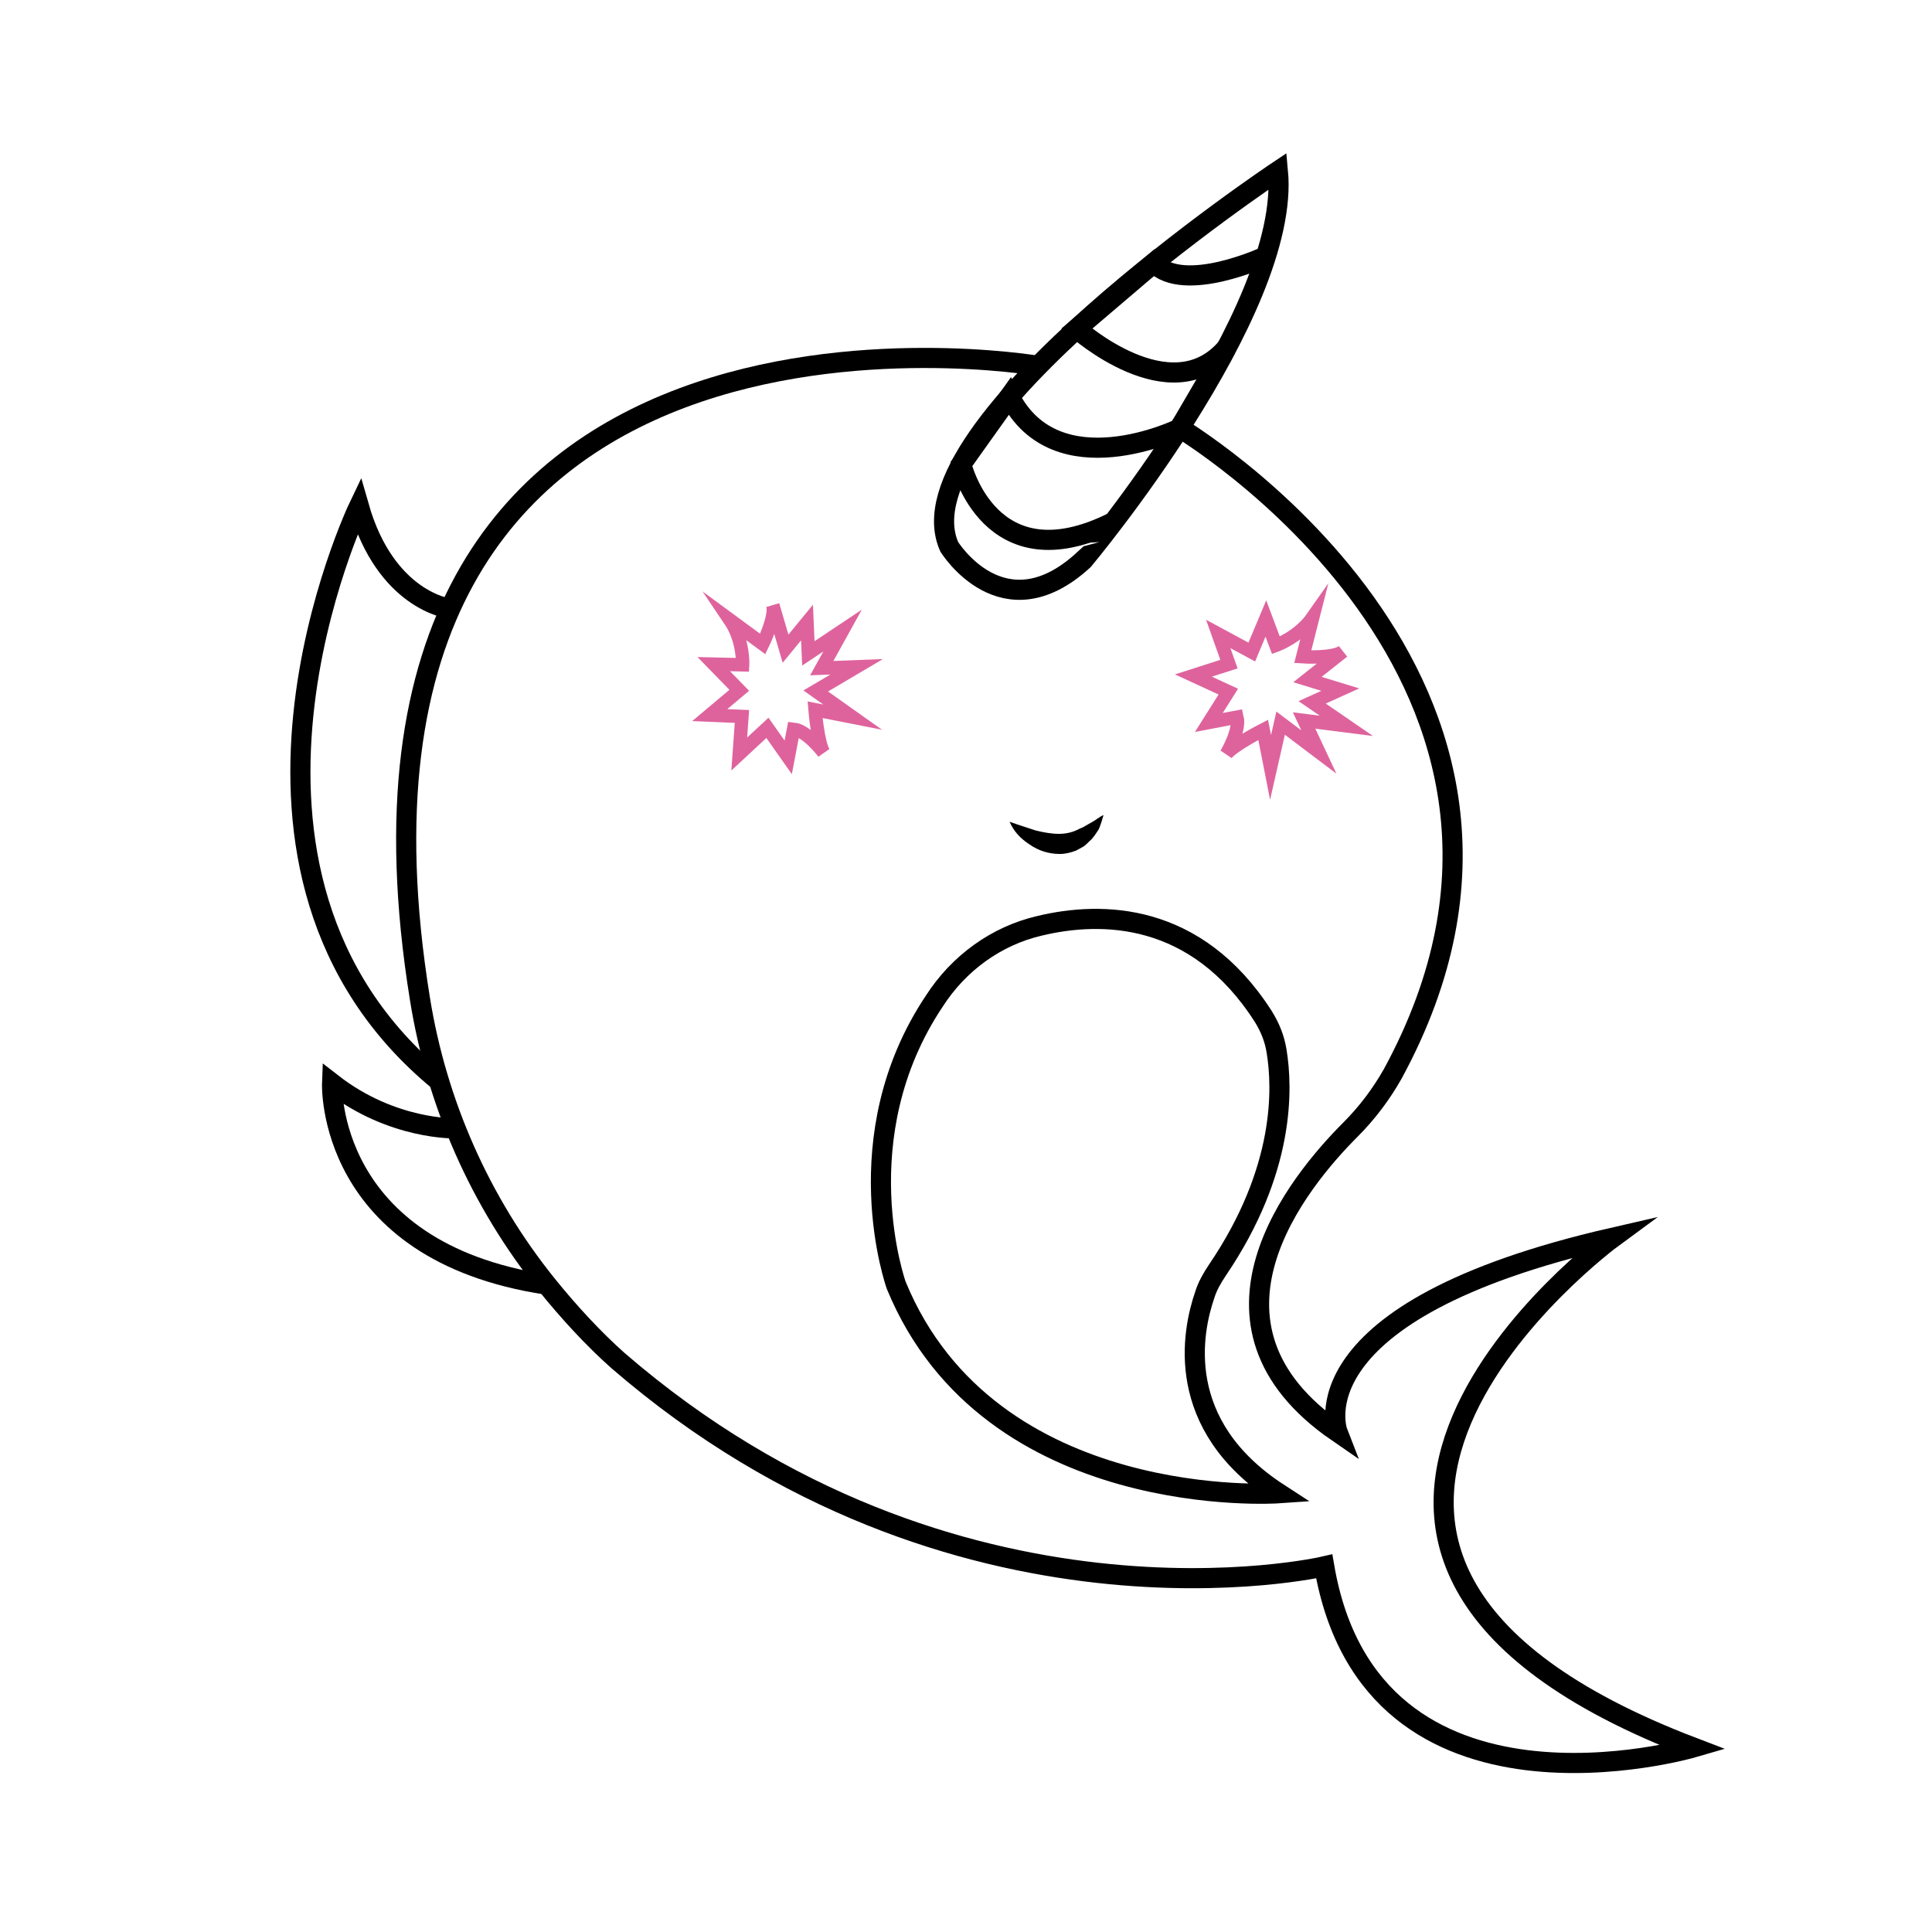 <?xml version="1.0" encoding="utf-8"?>
<!-- Generator: Adobe Illustrator 24.0.3, SVG Export Plug-In . SVG Version: 6.00 Build 0)  -->
<svg version="1.1" xmlns="http://www.w3.org/2000/svg" xmlns:xlink="http://www.w3.org/1999/xlink" x="0px" y="0px"
	 viewBox="0 0 288 288" style="enable-background:new 0 0 288 288;" xml:space="preserve">
<style type="text/css">
	.st0{fill:none;stroke:#DE639D;stroke-width:2;stroke-miterlimit:10;}
	.st1{fill:none;stroke:#000000;stroke-width:3;stroke-miterlimit:10;}
</style>
<g id="Layer_1">
	<path class="st0" d="M120.3,92.8l0.2,4.6l5.1-3.4l-3.1,5.6l5.2-0.2l-6.1,3.6l5.5,3.9l-5.6-1.1c0,0,0.4,5,1.3,6.4
		c0,0-2.5-3.3-4.5-3.5l-0.8,4.2l-3.1-4.4l-4.2,3.9l0.4-5.6l-4.8-0.2l4.4-3.7l-3.8-3.9l4.3,0.1c0,0,0.2-3.6-1.9-6.7l4.9,3.6
		c0,0,2-4.1,1.5-5.8l1.9,6.5L120.3,92.8z"/>
	<path class="st0" d="M199.8,102.8l-4.2,1.9l5.1,3.5l-6.3-0.8l2.2,4.7l-5.7-4.3l-1.5,6.6l-1.1-5.6c0,0-4.5,2.3-5.5,3.6
		c0,0,2.1-3.5,1.6-5.5l-4.2,0.8l2.9-4.6l-5.2-2.4l5.3-1.7l-1.6-4.5l5,2.7l2.1-5l1.5,4c0,0,3.4-1.2,5.5-4.2l-1.5,5.9
		c0,0,4.6,0.3,6-0.8l-5.3,4.2L199.8,102.8z"/>
	<path class="st1" d="M154.5,54.5c0,0-110.2-18.6-91.9,94.4c2.5,15.6,9,30.3,18.9,42.6c3.3,4.1,7,8.1,10.6,11.3
		c50.3,43.5,105.3,30.7,105.3,30.7c7,41,55,27,55,27c-76-29-12-76-12-76c-48,11-41,29-41,29c-23.4-16.1-5.8-37.4,1.9-45.1
		c2.5-2.5,4.6-5.3,6.3-8.3c32-58.8-32.2-96.6-32.2-96.6"/>
	<g>
		<path d="M150.5,122.5c1.4,0.5,2.7,0.9,3.9,1.3c1.2,0.3,2.4,0.5,3.4,0.5c1.1,0,2.1-0.2,3.2-0.8c0.6-0.2,1.1-0.6,1.7-0.9
			c0.6-0.3,1.1-0.8,1.8-1.1c-0.2,0.7-0.4,1.4-0.7,2.1c-0.4,0.6-0.8,1.3-1.4,1.8c-0.3,0.3-0.6,0.6-0.9,0.8c-0.4,0.2-0.7,0.4-1.1,0.6
			c-0.8,0.3-1.6,0.5-2.4,0.5c-1.7,0-3.2-0.5-4.5-1.4C152.1,125,151.1,123.9,150.5,122.5z"/>
	</g>
	<path class="st1" d="M190.5,25.5c0,0-57,38-49,56c0,0,8,13,20,2C161.5,83.5,192.5,46.5,190.5,25.5z"/>
	<path class="st1" d="M188.7,38.2c0,0-12.2,5.7-16.7,1L160.5,49c0,0,14,12.5,22.3,2.9l-7,12c0,0-18.3,8.9-25.3-4.8l-7.2,10.1
		c0,0,4.2,17.9,22.7,8.6"/>
	<path class="st1" d="M66.9,90.7c0,0-9.4-1.2-13.4-15.2c0,0-26.1,54.4,12,85.7"/>
	<path class="st1" d="M67.9,168.2c0,0-9.4,0.3-18.4-6.7c0,0-1,25,32,30"/>
</g>
<g id="Layer_3">
	<path class="st1" d="M155,138c9.2-2.2,23.3-2.1,33.3,13.5c1,1.6,1.7,3.3,2,5.2c0.9,5.5,1.3,17.7-8.8,32.6c-0.8,1.2-1.5,2.4-1.9,3.7
		c-1.9,5.5-4.7,19.4,11,29.6c0,0-43,3-57-31c0,0-7.9-22.1,5.7-42.4C142.9,143.6,148.5,139.5,155,138z"/>
</g>
</svg>
